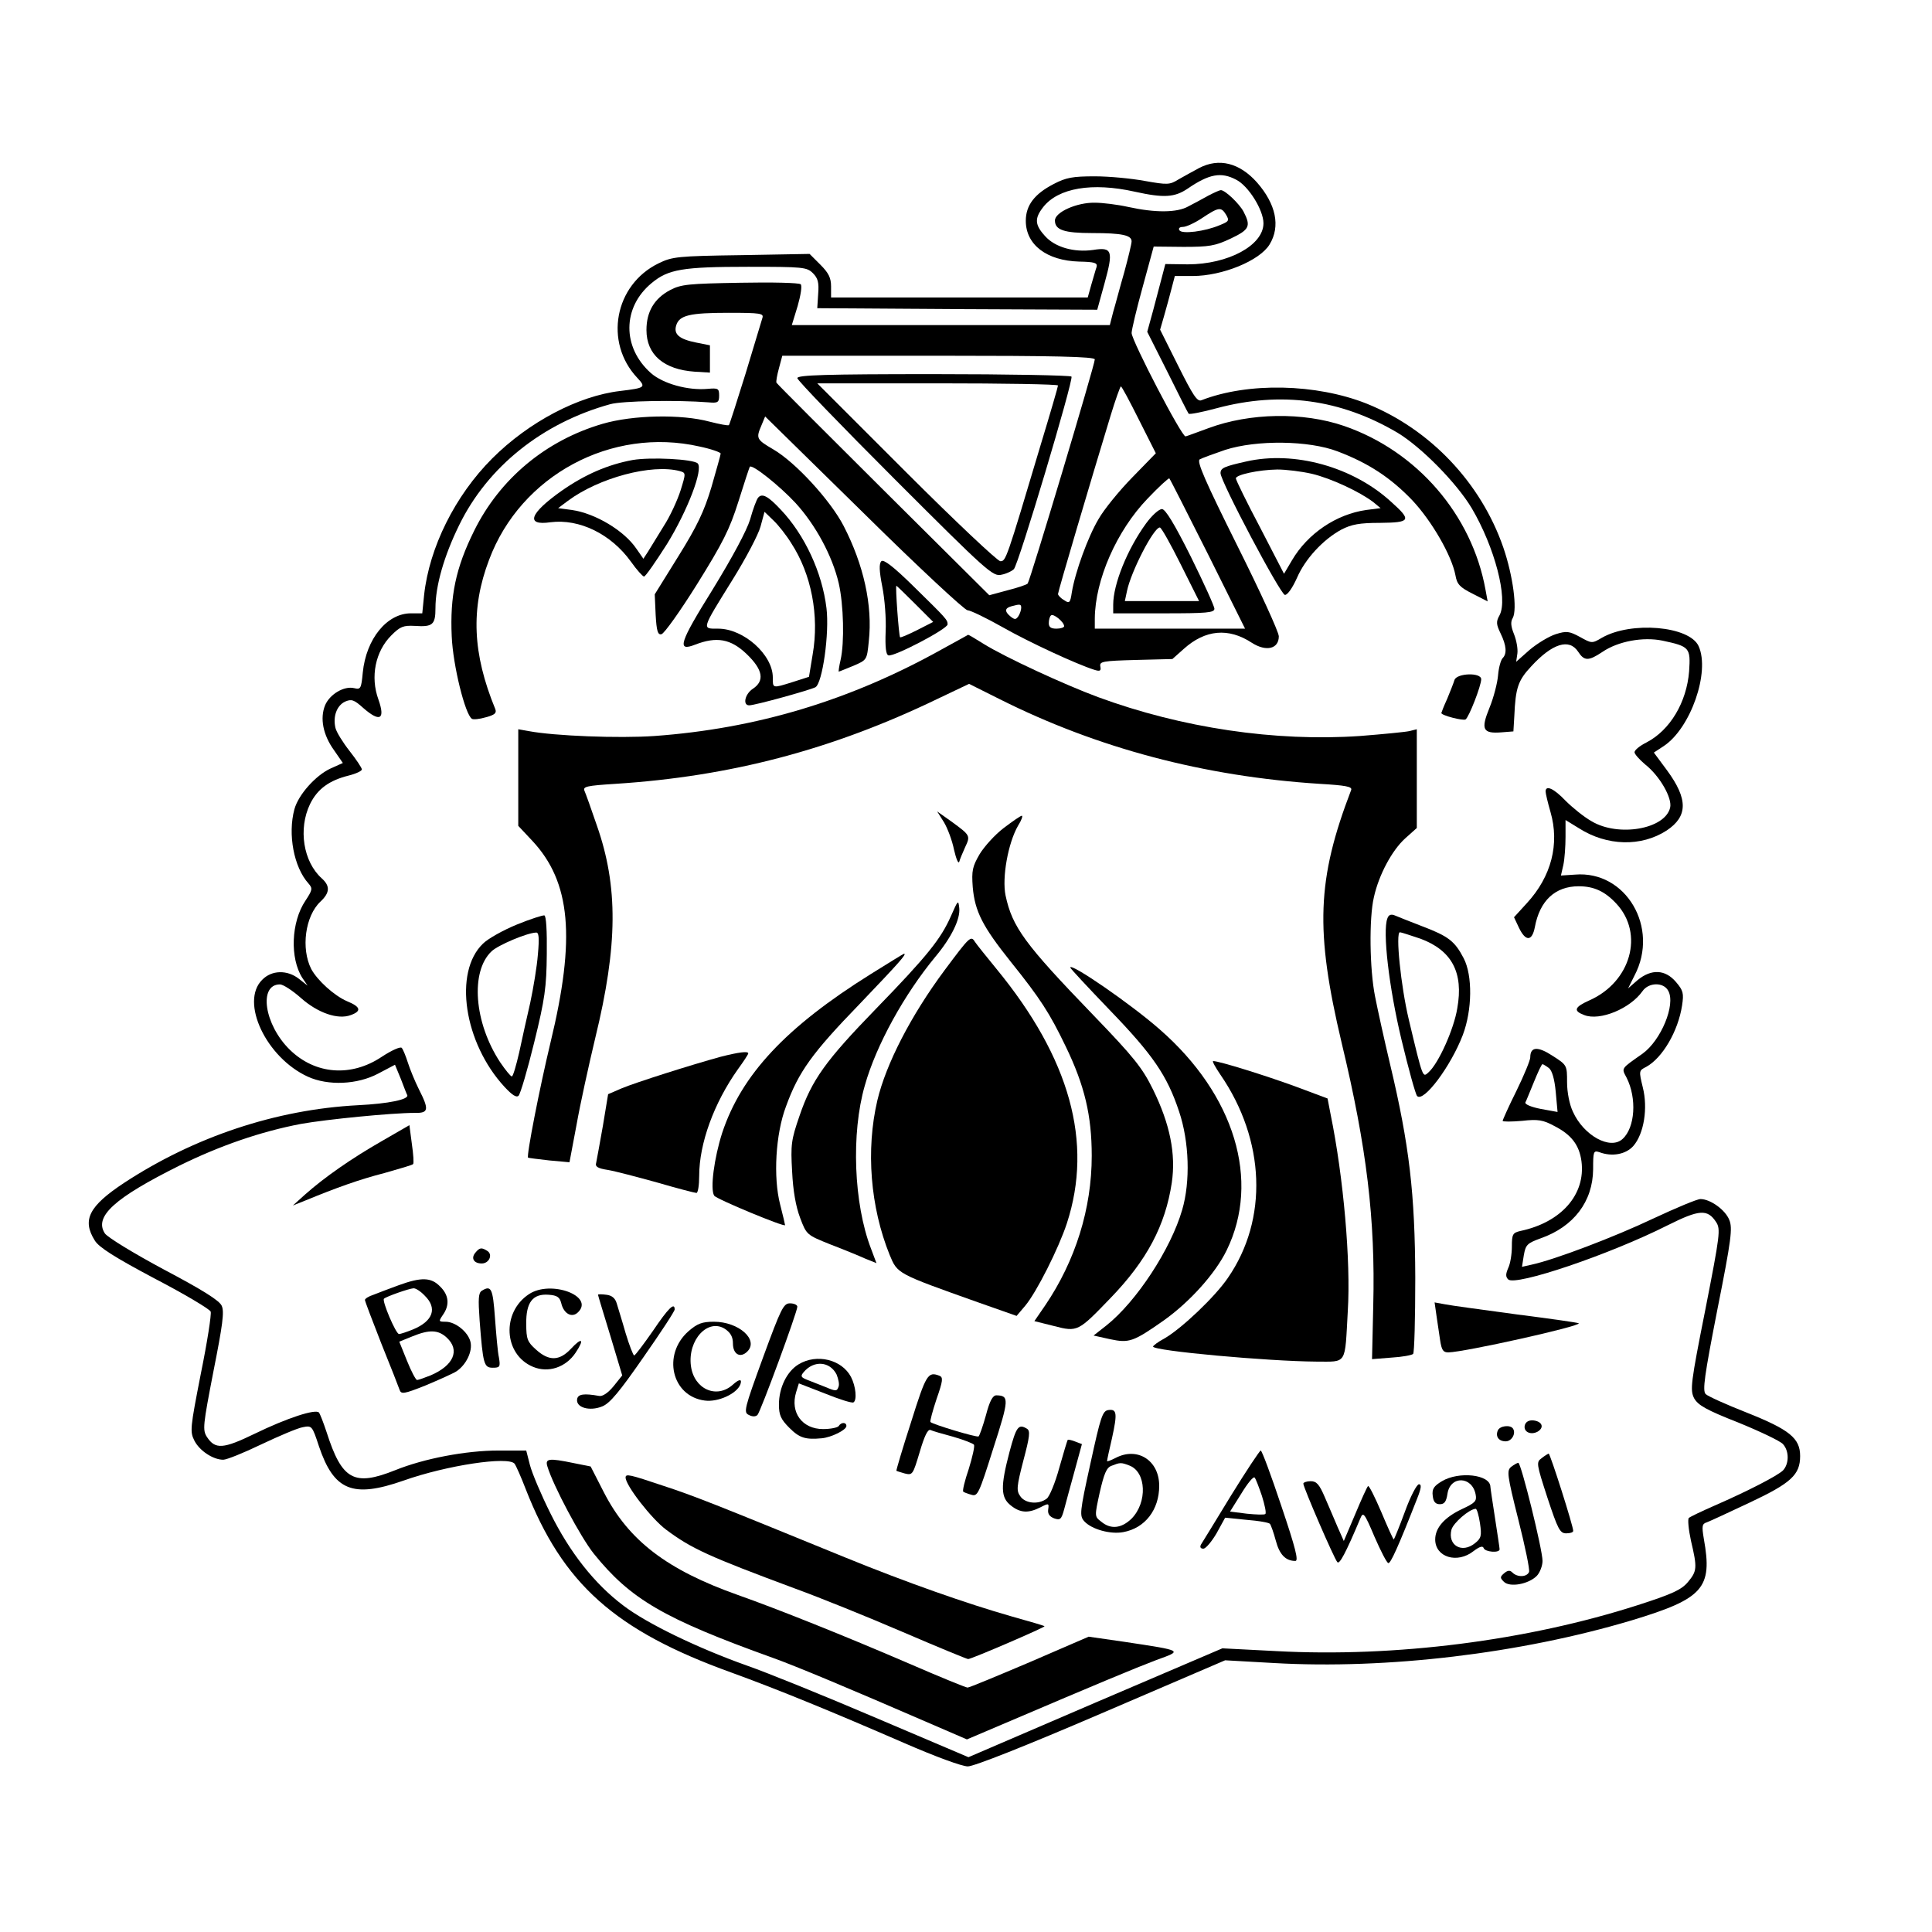 <?xml version="1.0" standalone="no"?>
<!DOCTYPE svg PUBLIC "-//W3C//DTD SVG 20010904//EN"
 "http://www.w3.org/TR/2001/REC-SVG-20010904/DTD/svg10.dtd">
<svg version="1.0" xmlns="http://www.w3.org/2000/svg"
 width="630pt" height="630pt" viewBox="0 0 630 630"
 preserveAspectRatio="xMidYMid meet">
<g transform="translate(0,630) scale(0.1,-0.1)"
fill="#000000" stroke="none">
<path d="M3910 5752 c-19 -10 -49 -27 -67 -37 -29 -18 -36 -18 -110 -5 -43 8
-116 15 -163 15 -72 0 -94 -4 -134 -25 -62 -32 -91 -69 -91 -120 0 -78 68
-130 174 -133 50 -1 60 -4 57 -17 -3 -8 -10 -34 -17 -57 l-12 -43 -419 0 -418
0 0 36 c0 28 -8 44 -35 71 l-35 35 -222 -4 c-210 -3 -226 -5 -271 -27 -143
-70 -178 -257 -69 -373 29 -31 27 -33 -56 -43 -136 -16 -298 -101 -417 -220
-121 -121 -205 -290 -222 -445 l-6 -60 -37 0 c-78 0 -146 -83 -157 -193 -5
-53 -7 -56 -28 -51 -33 8 -80 -20 -95 -56 -17 -42 -7 -96 29 -146 l29 -42 -40
-18 c-48 -22 -105 -85 -118 -133 -22 -81 -2 -189 46 -242 14 -16 13 -21 -10
-56 -47 -70 -51 -188 -10 -252 l17 -25 -28 22 c-38 30 -89 29 -120 -3 -73 -72
13 -254 149 -316 66 -30 161 -26 229 10 l55 29 19 -46 c10 -26 19 -50 21 -53
6 -14 -60 -28 -161 -33 -267 -14 -533 -103 -762 -253 -115 -76 -138 -121 -96
-188 13 -22 65 -55 195 -124 98 -51 180 -100 183 -108 3 -8 -11 -99 -32 -202
-35 -179 -36 -189 -21 -219 17 -33 61 -62 94 -62 11 0 66 22 124 50 57 27 118
53 135 56 30 6 31 5 53 -62 49 -145 110 -170 276 -112 141 50 342 80 362 55 5
-7 21 -43 36 -82 121 -310 291 -462 671 -599 154 -56 327 -127 564 -230 101
-44 188 -76 207 -76 20 0 187 66 436 173 l403 173 160 -9 c368 -21 803 31
1165 139 235 71 265 105 236 266 -7 42 -6 49 10 54 11 4 73 33 139 64 136 64
165 91 165 152 0 58 -34 86 -175 142 -66 26 -126 53 -133 60 -11 11 -4 60 38
275 46 231 50 266 39 293 -13 33 -62 68 -94 68 -11 0 -80 -29 -155 -64 -124
-59 -321 -134 -396 -150 l-31 -7 6 38 c6 34 11 39 55 55 108 38 170 120 171
225 0 58 1 62 20 56 42 -16 87 -7 111 20 35 40 48 124 31 191 -13 54 -13 55
11 67 53 29 104 116 117 200 6 40 4 49 -20 77 -35 41 -80 43 -125 6 l-31 -27
21 42 c82 156 -28 343 -194 329 l-46 -3 8 35 c4 19 7 60 7 91 l0 55 44 -27
c91 -58 203 -61 286 -7 69 46 70 102 1 196 l-43 58 32 21 c88 58 152 242 114
326 -30 66 -221 82 -316 27 -32 -19 -33 -18 -71 3 -35 19 -44 20 -79 9 -22 -7
-60 -30 -85 -51 l-44 -39 4 27 c2 15 -3 43 -11 63 -10 25 -12 40 -4 53 15 28
1 137 -31 230 -73 211 -239 386 -446 469 -164 65 -386 70 -538 11 -14 -6 -28
16 -76 112 l-59 118 13 45 c7 25 18 64 24 88 l11 42 58 0 c97 0 219 50 251
103 36 59 21 131 -41 202 -57 64 -124 81 -189 47z m121 -38 c40 -20 89 -99 89
-142 0 -72 -115 -134 -247 -134 l-73 1 -11 -42 c-6 -23 -19 -73 -29 -110 l-19
-69 66 -131 c36 -73 67 -134 69 -136 3 -3 44 5 92 18 210 56 404 29 589 -80
78 -47 193 -164 242 -246 75 -127 119 -295 91 -349 -12 -21 -11 -30 3 -59 20
-41 21 -67 7 -81 -6 -6 -13 -31 -15 -56 -2 -24 -14 -72 -28 -106 -29 -71 -22
-85 40 -80 l38 3 3 50 c4 92 12 116 55 162 69 75 124 92 153 48 20 -31 34 -31
79 -1 51 35 133 50 196 37 89 -19 92 -23 87 -100 -8 -101 -62 -192 -139 -232
-22 -11 -39 -25 -39 -32 0 -6 16 -24 35 -40 47 -37 89 -110 81 -141 -17 -70
-169 -96 -256 -44 -25 14 -63 45 -85 67 -38 40 -65 52 -65 30 0 -6 7 -36 16
-67 30 -104 3 -210 -77 -297 l-42 -46 16 -34 c22 -46 43 -45 52 2 16 86 66
133 143 133 50 0 86 -17 123 -57 91 -98 47 -255 -88 -315 -49 -22 -54 -34 -17
-48 51 -20 150 21 190 78 20 29 69 30 84 1 25 -45 -24 -162 -84 -205 -71 -50
-69 -46 -52 -78 34 -67 28 -163 -13 -200 -40 -37 -127 11 -162 89 -11 23 -19
63 -19 96 0 55 0 56 -47 86 -49 32 -73 30 -73 -5 0 -9 -20 -58 -45 -109 -25
-50 -45 -95 -45 -98 0 -3 28 -3 63 0 53 6 69 3 106 -17 55 -28 81 -62 88 -115
14 -108 -66 -199 -199 -227 -25 -6 -28 -10 -28 -51 0 -24 -5 -56 -12 -70 -8
-19 -9 -28 0 -37 23 -23 331 81 521 177 102 51 129 53 157 10 15 -23 13 -40
-35 -285 -48 -241 -50 -262 -37 -289 13 -23 38 -38 145 -80 71 -29 136 -60
145 -70 21 -23 20 -65 0 -86 -19 -18 -114 -67 -224 -115 -41 -18 -79 -36 -83
-40 -4 -4 -1 -37 7 -74 21 -89 20 -99 -10 -135 -21 -25 -51 -39 -163 -75 -361
-116 -791 -171 -1180 -150 l-175 9 -414 -177 -414 -178 -301 128 c-166 71
-356 148 -422 171 -160 57 -326 137 -403 196 -94 71 -174 173 -237 300 -30 60
-60 131 -67 158 l-12 47 -91 0 c-105 0 -242 -26 -336 -64 -135 -54 -174 -32
-224 124 -10 30 -21 59 -25 64 -12 12 -104 -18 -209 -69 -103 -50 -129 -52
-156 -11 -15 23 -13 38 21 214 30 151 36 195 27 214 -7 17 -65 53 -188 118
-99 53 -184 105 -193 118 -36 55 32 116 243 221 132 65 265 111 396 136 84 15
297 36 371 36 46 -1 48 10 14 77 -13 26 -29 65 -36 87 -7 22 -16 44 -20 48 -4
5 -33 -8 -65 -29 -100 -67 -217 -58 -300 23 -83 81 -103 213 -32 213 10 0 41
-20 68 -44 55 -49 121 -72 163 -56 36 13 32 27 -12 45 -42 18 -97 68 -117 105
-34 67 -20 173 30 220 31 29 32 51 4 76 -60 54 -77 161 -38 242 24 49 62 77
126 93 24 6 43 15 43 20 0 5 -18 32 -40 60 -22 28 -43 62 -46 75 -9 37 4 73
31 86 21 9 29 7 60 -21 54 -47 72 -37 49 28 -27 74 -10 157 42 209 29 29 39
33 77 31 58 -4 67 4 67 58 0 73 28 170 77 270 93 191 272 334 493 395 40 11
218 14 320 6 31 -3 35 0 35 22 0 23 -3 25 -37 22 -65 -6 -146 17 -185 51 -95
84 -94 215 2 294 54 45 101 53 314 53 180 0 192 -1 212 -21 16 -16 20 -30 17
-67 l-3 -47 456 -3 457 -2 24 87 c29 105 25 118 -37 108 -63 -9 -125 9 -157
45 -34 37 -35 58 -6 95 49 62 159 81 298 50 95 -21 130 -19 173 10 70 48 109
55 158 29z m1020 -2897 c10 -8 18 -35 22 -77 l6 -66 -55 10 c-31 6 -52 15 -50
21 3 5 15 36 28 67 13 32 25 58 28 58 3 -1 12 -6 21 -13z"/>
<path d="M3940 5662 c-19 -11 -48 -26 -65 -35 -37 -21 -108 -21 -195 -2 -36 8
-85 14 -110 14 -59 1 -130 -31 -130 -58 0 -31 30 -41 122 -41 97 0 128 -7 128
-27 0 -8 -11 -53 -24 -101 -14 -48 -29 -106 -36 -129 l-11 -43 -518 0 -519 0
19 62 c10 35 15 66 10 71 -5 5 -94 7 -197 5 -169 -3 -193 -5 -229 -24 -51 -27
-77 -70 -77 -130 0 -81 57 -129 157 -136 l50 -3 0 45 0 44 -45 9 c-55 11 -74
27 -65 56 10 33 44 41 171 41 105 0 115 -2 110 -17 -3 -10 -28 -92 -55 -182
-28 -90 -52 -165 -54 -167 -2 -3 -31 3 -63 11 -92 25 -250 22 -349 -7 -185
-54 -335 -179 -419 -349 -60 -121 -79 -213 -73 -344 4 -95 44 -256 66 -269 4
-3 25 -1 45 5 30 8 36 14 31 27 -74 180 -81 327 -20 487 103 275 399 434 686
369 38 -8 69 -19 69 -23 0 -4 -14 -53 -30 -109 -24 -80 -47 -128 -108 -226
l-77 -124 3 -67 c3 -53 7 -66 19 -63 9 2 61 75 116 163 84 135 106 178 135
270 19 61 36 112 37 113 8 9 97 -62 149 -118 65 -71 120 -172 141 -262 16 -70
19 -193 6 -250 -5 -21 -7 -38 -6 -38 2 0 23 9 48 19 44 19 44 19 50 80 13 117
-17 250 -82 376 -43 83 -156 207 -230 250 -55 32 -56 36 -38 78 l12 29 322
-316 c176 -174 329 -316 338 -316 9 0 61 -25 114 -55 88 -50 242 -121 299
-139 19 -6 23 -4 20 11 -3 16 7 18 116 21 l119 3 37 33 c70 63 146 70 222 20
47 -30 88 -20 88 21 0 14 -61 147 -136 297 -104 209 -132 273 -122 280 7 4 45
18 83 31 103 33 273 31 367 -5 100 -38 172 -85 243 -159 64 -68 129 -181 141
-245 5 -29 14 -39 56 -60 l49 -25 -7 38 c-44 244 -223 452 -461 534 -134 46
-307 43 -442 -7 -36 -13 -70 -26 -75 -27 -12 -3 -175 311 -176 337 0 10 16 78
36 150 l36 132 97 -1 c84 0 103 3 154 27 61 29 67 40 42 88 -14 26 -60 70 -74
70 -4 0 -22 -8 -41 -18z m58 -62 c11 -19 10 -22 -20 -34 -49 -21 -124 -30
-132 -17 -4 6 0 11 11 11 11 0 39 13 63 29 54 36 62 37 78 11z m-428 -472 c0
-17 -211 -722 -219 -731 -4 -4 -34 -14 -66 -22 l-59 -16 -345 343 c-190 189
-347 346 -349 350 -2 3 2 25 8 47 l11 41 509 0 c379 0 510 -3 510 -12z m144
-197 l55 -109 -77 -79 c-42 -43 -92 -104 -110 -136 -34 -57 -76 -172 -87 -239
-5 -34 -8 -37 -25 -25 -11 6 -20 16 -20 20 0 8 107 370 171 580 16 53 32 97
34 97 3 0 29 -49 59 -109z m225 -438 l121 -243 -245 0 -245 0 0 33 c1 126 71
286 172 391 37 39 69 68 71 66 3 -3 59 -114 126 -247z m-609 -175 c0 -7 -4
-19 -9 -27 -8 -12 -12 -12 -25 -2 -21 17 -20 28 2 34 29 8 32 7 32 -5z m140
-60 c0 -4 -11 -8 -25 -8 -18 0 -25 5 -25 18 0 10 3 22 7 25 7 8 43 -21 43 -35z"/>
<path d="M2600 5067 c0 -7 143 -155 318 -330 302 -302 320 -318 348 -311 16 3
34 12 40 18 15 14 195 617 188 628 -3 4 -205 8 -450 8 -352 0 -444 -3 -444
-13z m850 -24 c0 -4 -25 -90 -56 -192 -113 -379 -114 -381 -132 -381 -9 0
-148 131 -307 290 l-290 290 393 0 c215 0 392 -3 392 -7z"/>
<path d="M3737 4593 c-61 -84 -107 -198 -107 -265 l0 -28 165 0 c140 0 165 2
165 15 0 8 -35 85 -77 170 -54 108 -83 155 -94 155 -10 0 -33 -21 -52 -47z
m113 -133 l60 -120 -121 0 -121 0 7 33 c13 63 87 207 107 207 5 0 35 -54 68
-120z"/>
<path d="M2063 4800 c-81 -15 -155 -47 -231 -100 -105 -74 -120 -115 -37 -103
94 12 197 -38 262 -128 19 -27 39 -49 43 -49 5 0 38 48 75 106 67 109 119 244
100 263 -15 14 -153 21 -212 11z m153 -36 c21 -6 21 -6 3 -64 -10 -31 -34 -84
-55 -116 -20 -33 -43 -70 -51 -83 l-15 -23 -23 33 c-40 59 -134 115 -210 126
l-45 6 32 24 c101 75 273 121 364 97z"/>
<path d="M4063 4795 c-71 -16 -83 -21 -83 -38 0 -27 196 -397 210 -397 9 0 25
24 39 55 27 63 86 126 145 158 33 17 59 22 126 22 100 1 104 8 37 68 -125 115
-317 168 -474 132z m215 -40 c63 -15 157 -59 201 -93 l23 -19 -47 -6 c-98 -14
-191 -77 -242 -164 l-26 -44 -78 151 c-44 83 -79 155 -79 160 0 12 74 28 135
29 28 0 78 -6 113 -14z"/>
<path d="M2472 4677 c-5 -6 -17 -38 -26 -71 -11 -36 -57 -122 -122 -228 -109
-175 -118 -204 -57 -180 70 27 116 19 168 -31 53 -51 59 -87 20 -113 -26 -17
-34 -54 -12 -54 19 0 196 49 216 59 23 13 46 177 36 258 -14 116 -71 239 -149
321 -41 44 -61 55 -74 39z m108 -148 c66 -101 92 -237 70 -363 l-12 -73 -53
-17 c-67 -21 -65 -21 -65 15 0 74 -95 159 -178 159 -54 0 -56 -6 47 160 43 69
84 147 91 173 l13 48 29 -28 c16 -15 42 -48 58 -74z"/>
<path d="M2874 4470 c-8 -8 -7 -32 3 -83 8 -40 13 -105 11 -146 -2 -51 1 -76
9 -78 17 -6 193 86 193 101 0 15 -4 19 -111 124 -66 65 -98 89 -105 82z m110
-139 l59 -59 -53 -27 c-28 -14 -53 -25 -55 -23 -4 5 -16 168 -12 168 1 0 29
-27 61 -59z"/>
<path d="M3070 4182 c-300 -167 -604 -258 -936 -282 -115 -8 -326 0 -410 16
l-34 6 0 -157 0 -158 46 -49 c125 -134 142 -316 59 -658 -35 -146 -79 -370
-73 -375 2 -1 33 -5 69 -9 l66 -6 23 122 c12 68 40 195 61 283 74 303 75 495
5 694 -18 53 -36 103 -40 112 -6 14 6 17 101 23 374 24 706 111 1050 277 l103
49 100 -50 c319 -160 667 -252 1043 -276 85 -5 107 -9 103 -20 -112 -292 -118
-458 -31 -825 82 -341 110 -577 103 -855 l-4 -176 63 5 c35 2 67 8 71 12 4 4
7 115 7 248 -1 274 -19 432 -82 696 -19 80 -41 180 -49 221 -18 89 -20 256 -4
324 16 73 59 153 102 192 l38 34 0 161 0 161 -24 -6 c-13 -3 -85 -10 -161 -16
-276 -19 -581 26 -855 127 -108 40 -301 129 -372 173 -27 17 -49 30 -51 30 -1
-1 -40 -22 -87 -48z"/>
<path d="M4743 4083 c-3 -10 -14 -38 -24 -62 -11 -24 -19 -45 -19 -46 0 -8 71
-26 79 -21 11 7 51 110 51 131 0 23 -79 20 -87 -2z"/>
<path d="M3078 3619 c12 -20 27 -60 33 -90 7 -30 14 -47 17 -39 2 8 11 29 19
47 18 38 17 39 -43 83 l-48 34 22 -35z"/>
<path d="M3273 3600 c-29 -22 -64 -61 -79 -86 -23 -40 -26 -53 -22 -107 7 -79
32 -128 123 -242 98 -122 128 -169 180 -277 62 -128 85 -226 85 -357 0 -172
-53 -342 -152 -488 l-35 -51 64 -16 c77 -20 79 -18 184 91 119 123 179 237
200 376 14 94 -6 192 -61 304 -35 71 -62 105 -195 243 -224 232 -264 287 -286
390 -12 58 8 171 41 228 11 17 16 32 12 32 -4 0 -30 -18 -59 -40z"/>
<path d="M3101 3313 c-33 -75 -78 -131 -245 -303 -163 -168 -209 -231 -249
-349 -27 -78 -29 -94 -24 -181 3 -63 12 -114 26 -151 21 -56 22 -56 99 -87 42
-16 93 -37 113 -46 l37 -15 -18 48 c-56 146 -65 375 -20 531 37 132 129 298
230 420 52 62 82 123 78 159 -3 28 -4 26 -27 -26z"/>
<path d="M1685 3285 c-44 -18 -94 -46 -110 -62 -97 -93 -62 -324 70 -467 25
-27 39 -36 46 -29 6 6 29 84 51 174 35 142 40 180 41 288 1 76 -2 125 -8 126
-5 1 -46 -12 -90 -30z m69 -97 c-3 -40 -15 -111 -25 -158 -11 -47 -27 -120
-36 -162 -10 -43 -20 -78 -24 -78 -4 0 -21 21 -38 46 -85 129 -98 296 -28 362
21 20 115 60 145 61 9 1 11 -16 6 -71z"/>
<path d="M4524 3305 c-16 -42 5 -224 46 -395 23 -96 46 -179 51 -184 21 -22
110 97 149 199 31 82 32 194 3 250 -29 56 -50 72 -134 104 -41 16 -82 32 -91
36 -12 5 -20 2 -24 -10z m108 -66 c102 -38 141 -110 120 -227 -11 -68 -61
-179 -93 -208 -20 -18 -18 -26 -65 171 -26 109 -44 285 -29 285 4 0 34 -10 67
-21z"/>
<path d="M3080 3136 c-110 -148 -191 -306 -219 -424 -38 -162 -23 -348 40
-504 26 -62 22 -60 289 -155 l125 -44 28 33 c37 44 109 187 136 269 86 264 10
538 -230 830 -30 37 -62 76 -70 88 -13 21 -17 17 -99 -93z"/>
<path d="M2840 3124 c-277 -173 -422 -328 -485 -518 -26 -81 -40 -184 -26
-205 7 -11 231 -104 231 -96 0 2 -7 32 -16 67 -23 89 -15 230 19 320 41 113
85 174 240 334 129 135 155 164 145 164 -2 0 -50 -30 -108 -66z"/>
<path d="M3490 3145 c0 -3 58 -65 128 -138 141 -146 188 -214 227 -332 33 -98
37 -228 10 -320 -37 -128 -149 -299 -247 -377 l-42 -33 54 -12 c62 -13 75 -9
176 62 84 60 167 152 204 228 111 227 26 507 -218 720 -93 82 -292 219 -292
202z"/>
<path d="M2350 2854 c-95 -26 -278 -84 -323 -103 l-44 -19 -17 -103 c-10 -57
-20 -111 -22 -121 -4 -12 5 -18 38 -23 24 -4 96 -23 161 -41 65 -19 123 -34
128 -34 5 0 9 25 9 56 0 105 48 237 126 347 19 26 34 49 34 52 0 8 -31 4 -90
-11z"/>
<path d="M3980 2795 c146 -213 156 -471 24 -662 -42 -62 -151 -165 -206 -197
-21 -11 -38 -24 -38 -27 0 -14 375 -48 532 -49 102 0 93 -13 103 165 10 162
-14 436 -56 641 l-10 52 -107 40 c-96 35 -246 82 -266 82 -4 0 7 -20 24 -45z"/>
<path d="M1245 2579 c-98 -56 -187 -118 -250 -174 l-40 -36 40 16 c102 42 177
69 259 90 49 14 91 26 93 29 3 2 1 32 -4 66 l-8 61 -90 -52z"/>
<path d="M1550 2215 c-15 -18 -5 -35 21 -35 24 0 37 29 18 41 -19 12 -25 11
-39 -6z"/>
<path d="M1300 2109 c-30 -11 -67 -25 -82 -31 -16 -5 -28 -13 -28 -17 0 -4 24
-67 53 -141 30 -74 57 -143 60 -152 5 -15 14 -14 84 14 43 18 88 38 101 46 32
21 54 66 46 97 -8 32 -49 65 -81 65 -23 0 -23 1 -9 22 23 32 20 65 -9 93 -29
30 -61 31 -135 4z m85 -34 c42 -41 27 -83 -38 -110 -20 -8 -40 -15 -46 -15
-10 0 -56 108 -49 115 7 7 81 33 96 34 7 1 24 -10 37 -24z m72 -137 c44 -41
22 -91 -53 -123 -20 -8 -40 -15 -44 -15 -4 0 -19 28 -33 63 l-25 62 42 17 c56
23 85 22 113 -4z"/>
<path d="M1571 2091 c-11 -7 -12 -27 -7 -97 11 -143 14 -154 43 -154 23 0 25
3 20 33 -4 17 -9 76 -13 130 -7 96 -12 107 -43 88z"/>
<path d="M1725 2080 c-90 -59 -83 -197 13 -237 50 -21 107 -2 139 46 30 45 21
52 -16 12 -37 -39 -71 -40 -113 -2 -28 25 -32 34 -32 84 -1 70 21 99 73 95 28
-2 36 -8 41 -27 8 -35 35 -50 55 -30 54 53 -89 106 -160 59z"/>
<path d="M1950 2078 c0 -2 18 -61 40 -133 l39 -130 -28 -35 c-18 -22 -36 -34
-47 -32 -50 9 -69 6 -72 -10 -5 -28 41 -41 82 -24 25 10 57 49 134 160 56 80
102 150 102 156 0 25 -21 4 -71 -70 -30 -43 -57 -79 -61 -80 -3 0 -16 33 -28
73 -11 39 -25 83 -29 97 -5 17 -16 26 -34 28 -15 2 -27 2 -27 0z"/>
<path d="M2488 1873 c-61 -167 -64 -179 -46 -187 11 -6 22 -6 28 0 10 10 130
336 130 353 0 6 -11 11 -24 11 -21 0 -29 -16 -88 -177z"/>
<path d="M4684 2011 c3 -22 9 -59 12 -81 5 -33 10 -40 27 -40 53 1 435 86 425
95 -2 2 -93 15 -203 29 -110 15 -215 29 -234 33 l-33 6 6 -42z"/>
<path d="M2245 1959 c-86 -76 -55 -212 53 -226 43 -6 104 22 116 52 7 19 -3
19 -24 0 -53 -48 -127 -15 -137 61 -11 85 56 157 112 120 17 -12 25 -25 25
-47 0 -35 24 -49 47 -26 38 38 -28 97 -109 97 -39 0 -54 -6 -83 -31z"/>
<path d="M2604 1851 c-38 -23 -64 -76 -64 -131 0 -34 6 -48 34 -76 33 -33 52
-39 106 -34 31 3 80 27 80 40 0 13 -17 13 -25 0 -3 -5 -26 -10 -51 -10 -68 0
-108 54 -88 120 l9 29 85 -33 c47 -19 88 -32 93 -29 12 7 8 52 -8 83 -30 57
-112 77 -171 41z m124 -33 c6 -15 10 -33 6 -41 -5 -14 -9 -14 -42 0 -20 8 -48
19 -61 24 -20 8 -21 12 -10 25 33 39 85 35 107 -8z"/>
<path d="M2971 1663 c-28 -86 -49 -158 -48 -159 1 -1 14 -5 28 -9 25 -6 26 -3
48 70 15 51 26 75 35 72 6 -3 40 -13 74 -22 35 -10 65 -22 68 -26 3 -5 -5 -40
-17 -79 -13 -38 -21 -71 -18 -74 2 -2 14 -7 26 -10 21 -7 25 2 72 151 52 161
52 172 10 173 -12 0 -22 -19 -34 -65 -10 -36 -21 -67 -24 -69 -6 -4 -149 39
-157 47 -2 2 7 36 20 75 21 60 22 71 9 76 -37 14 -43 5 -92 -151z"/>
<path d="M3614 1702 c-19 -3 -25 -22 -58 -173 -36 -163 -36 -172 -20 -190 24
-26 85 -43 127 -35 71 13 117 73 117 151 0 83 -71 128 -142 91 -16 -8 -28 -13
-28 -10 0 3 7 36 16 74 18 82 16 96 -12 92z m69 -181 c55 -21 59 -120 7 -173
-33 -32 -68 -36 -99 -10 -22 17 -22 17 -5 95 14 61 22 81 38 87 28 11 31 12
59 1z"/>
<path d="M4973 1655 c-8 -22 16 -36 40 -24 23 13 17 33 -11 37 -14 2 -25 -3
-29 -13z"/>
<path d="M3292 1566 c-30 -114 -29 -149 4 -175 31 -25 58 -26 97 -6 27 14 28
13 25 -7 -2 -14 4 -23 19 -29 20 -7 24 -4 33 29 5 20 21 77 34 125 l24 88 -21
8 c-12 5 -23 7 -25 6 -2 -2 -14 -43 -28 -92 -13 -48 -32 -94 -41 -100 -26 -20
-70 -16 -86 8 -13 18 -12 31 10 116 21 79 23 97 12 104 -28 17 -35 7 -57 -75z"/>
<path d="M4884 1635 c-8 -19 3 -35 26 -35 19 0 34 25 24 41 -8 14 -44 10 -50
-6z"/>
<path d="M4014 1423 c-50 -82 -94 -154 -98 -160 -4 -8 -1 -13 8 -13 8 0 27 23
43 50 l28 51 70 -7 c39 -3 73 -9 76 -13 3 -3 12 -28 19 -54 12 -46 32 -67 64
-67 11 0 1 41 -46 180 -33 99 -63 180 -67 180 -3 0 -47 -66 -97 -147z m101 -1
c9 -29 15 -56 11 -59 -3 -3 -30 -2 -60 1 l-55 7 37 59 c20 33 39 56 43 52 4
-4 14 -31 24 -60z"/>
<path d="M5027 1545 c-18 -13 -17 -18 19 -129 34 -103 41 -116 61 -116 13 0
23 3 23 8 1 13 -75 252 -80 252 -3 -1 -13 -7 -23 -15z"/>
<path d="M1785 1518 c19 -63 108 -230 151 -284 120 -149 228 -212 584 -340 78
-28 254 -102 494 -206 l139 -60 141 60 c279 119 406 172 477 199 86 31 89 30
-103 59 l-118 17 -192 -83 c-106 -45 -197 -83 -203 -83 -5 0 -91 35 -190 78
-211 91 -434 180 -559 224 -231 82 -356 177 -437 335 l-43 84 -55 11 c-82 17
-94 15 -86 -11z"/>
<path d="M4928 1517 c-15 -12 -14 -25 23 -172 22 -87 38 -164 35 -171 -7 -17
-38 -18 -54 -2 -8 8 -15 8 -27 -2 -14 -12 -14 -15 -1 -28 19 -19 80 -8 107 19
10 10 19 33 19 49 0 37 -70 320 -79 320 -3 0 -14 -6 -23 -13z"/>
<path d="M2040 1482 c0 -26 85 -135 132 -170 83 -62 138 -87 423 -193 77 -28
233 -91 347 -140 114 -49 211 -89 215 -89 11 0 252 104 249 107 -1 2 -50 16
-107 32 -147 42 -341 110 -542 192 -428 175 -496 202 -594 234 -110 37 -123
40 -123 27z"/>
<path d="M4702 1470 c-27 -16 -33 -26 -30 -48 2 -19 9 -27 23 -27 15 0 21 8
25 34 9 60 81 58 92 -3 4 -21 -2 -27 -45 -47 -57 -27 -87 -61 -87 -99 0 -58
72 -80 125 -38 20 15 30 18 33 10 4 -13 52 -17 52 -4 0 4 -7 50 -15 102 -8 52
-15 98 -15 102 -1 40 -103 51 -158 18z m124 -137 c6 -41 4 -49 -16 -65 -43
-35 -90 -7 -77 44 6 22 58 67 79 68 4 0 10 -21 14 -47z"/>
<path d="M4250 1462 c0 -12 101 -246 111 -256 7 -8 27 29 75 143 9 22 13 18
46 -60 20 -46 40 -85 45 -86 7 -3 33 54 94 210 14 35 15 47 6 47 -7 0 -28 -40
-46 -90 -18 -49 -35 -90 -36 -90 -2 0 -20 40 -41 90 -21 49 -40 87 -43 84 -3
-2 -22 -44 -42 -92 l-37 -87 -20 45 c-11 25 -29 69 -42 98 -18 42 -27 52 -46
52 -13 0 -24 -4 -24 -8z"/>
</g>
</svg>
